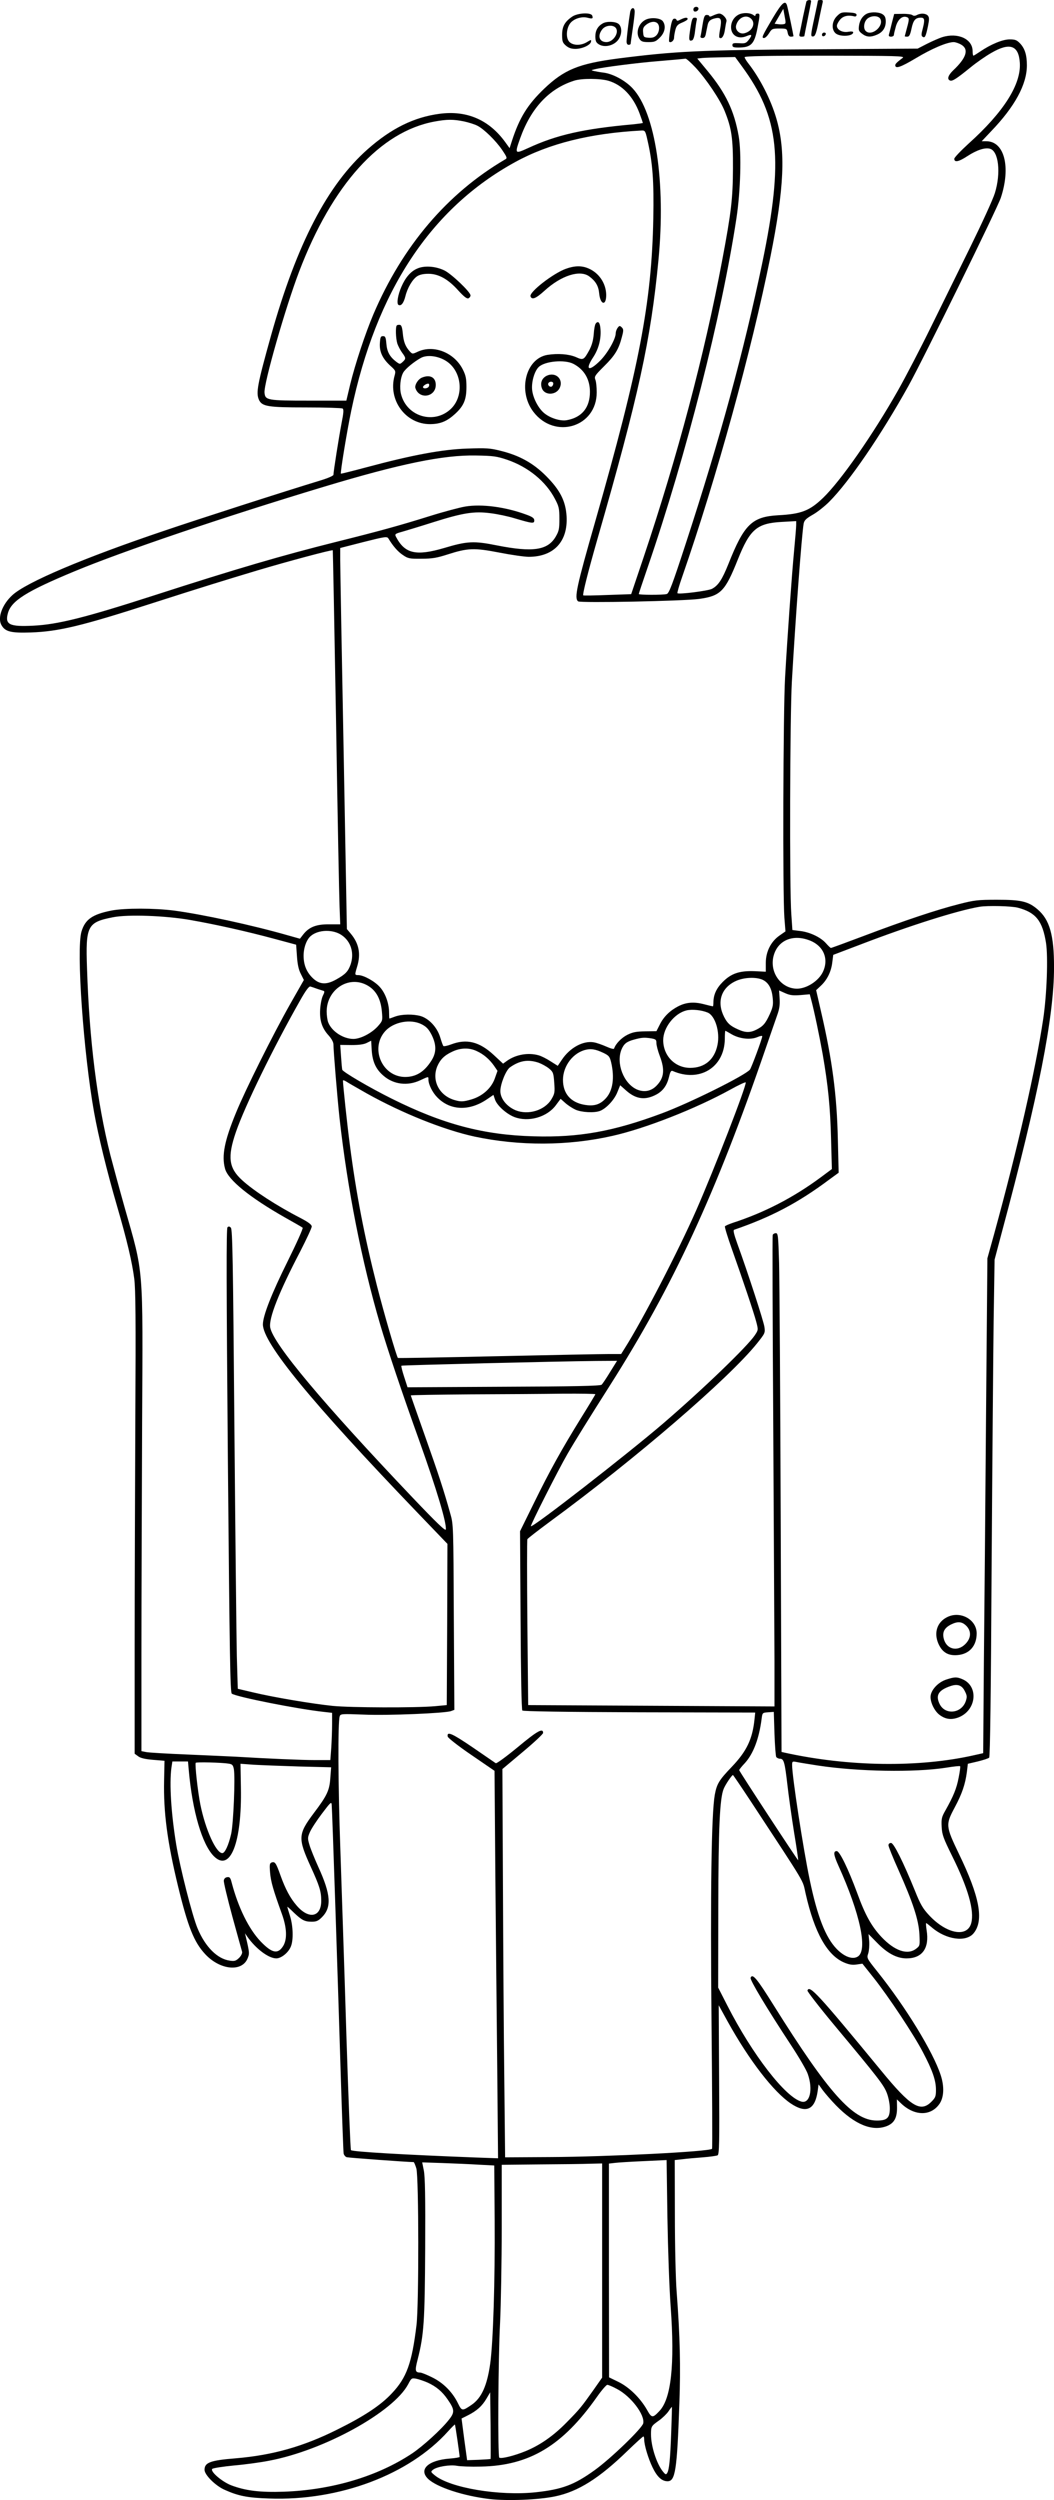 <?xml version="1.0" encoding="UTF-8"?>
<svg xmlns="http://www.w3.org/2000/svg" version="1.0" viewBox="0 0 776.711 1840.815" preserveAspectRatio="xMidYMid meet">
  <g transform="translate(-106.271,1928) scale(0.1,-0.1)" fill="#000000" stroke="none">
    <path d="M7005 19268 c-2 -7 -13 -58 -25 -113 -11 -55 -22 -110 -25 -122 -4 -18 -1 -23 15 -23 11 0 20 2 20 4 0 2 11 58 25 126 14 68 25 127 25 131 0 14 -30 10 -35 -3z M7090 19275 c0 -3 -11 -57 -25 -121 -30 -138 -30 -146 -8 -142 13 2 22 28 38 108 12 58 24 117 28 133 6 23 4 27 -13 27 -11 0 -20 -2 -20 -5z M6758 19148 c-79 -134 -86 -148 -65 -148 9 0 25 16 37 35 20 33 25 35 76 35 53 0 55 -1 61 -30 4 -21 11 -30 24 -30 11 0 19 2 19 4 0 6 -38 191 -46 220 -12 50 -37 30 -106 -86z m80 -46 c-10 -2 -29 -2 -42 0 l-25 3 32 55 32 55 10 -55 c10 -50 9 -55 -7 -58z M6175 19220 c-3 -5 -4 -14 0 -20 8 -13 35 -1 35 16 0 16 -26 19 -35 4z M5706 19188 c-11 -65 -26 -190 -26 -214 0 -15 6 -24 15 -24 8 0 15 3 15 8 0 4 7 52 15 107 8 55 15 112 15 128 0 39 -28 35 -34 -5z M6523 19179 c-43 -12 -73 -53 -73 -99 0 -61 53 -92 114 -66 41 17 45 10 15 -29 -19 -24 -27 -26 -70 -23 -41 2 -49 0 -49 -14 0 -15 9 -18 44 -18 94 0 118 25 141 145 19 99 19 105 0 105 -8 0 -15 -5 -15 -11 0 -8 -4 -8 -12 -2 -21 17 -61 21 -95 12z m76 -38 c34 -34 7 -92 -51 -106 -35 -9 -69 23 -61 57 15 59 75 86 112 49z M7230 19161 c-37 -37 -42 -97 -10 -126 31 -28 130 -23 130 7 0 6 -13 8 -36 4 -42 -8 -84 14 -84 44 0 10 11 31 24 46 23 27 60 35 106 23 8 -2 15 3 15 11 0 11 -14 16 -58 18 -52 3 -60 0 -87 -27z M7455 19181 c-33 -14 -56 -47 -62 -89 -5 -34 -2 -42 22 -60 32 -25 62 -28 109 -8 43 18 66 51 66 98 0 27 -6 41 -22 52 -24 17 -80 20 -113 7z m95 -40 c28 -54 -65 -132 -108 -89 -18 18 -14 62 8 86 27 29 85 30 100 3z M5280 19158 c-56 -38 -75 -73 -75 -135 0 -48 4 -58 28 -79 20 -17 40 -24 70 -24 50 0 111 28 115 53 3 16 1 16 -30 -3 -44 -27 -102 -26 -129 1 -30 30 -23 110 13 146 30 29 82 43 122 32 34 -9 41 -6 33 16 -10 25 -106 20 -147 -7z M6318 19166 c-16 -8 -28 -11 -28 -5 0 5 -9 9 -19 9 -16 0 -21 -12 -31 -72 -6 -40 -13 -79 -15 -85 -3 -8 4 -13 15 -13 13 0 20 9 24 30 3 17 9 43 12 59 6 36 21 49 61 57 39 8 46 -9 32 -82 -6 -31 -8 -58 -5 -61 15 -15 34 11 40 54 4 26 9 56 12 65 6 20 -29 58 -53 58 -10 0 -30 -7 -45 -14z M7635 19111 c-9 -36 -18 -74 -21 -83 -4 -13 0 -18 15 -18 12 0 21 6 21 13 0 7 7 36 15 64 15 51 48 79 80 67 19 -7 19 -15 0 -84 -8 -30 -15 -56 -15 -57 0 -2 8 -3 19 -3 14 0 21 13 31 60 13 62 29 80 69 80 27 0 30 -16 14 -79 -12 -44 -12 -55 -1 -62 17 -11 23 3 39 78 10 50 10 64 0 77 -15 18 -53 21 -82 5 -14 -7 -24 -7 -33 0 -6 5 -39 10 -73 9 l-61 -1 -17 -66z M5823 19136 c-55 -25 -79 -98 -47 -144 12 -18 25 -22 66 -22 44 0 54 4 84 34 37 37 46 86 21 120 -17 23 -84 30 -124 12z m85 -28 c19 -19 14 -66 -9 -89 -14 -14 -30 -19 -57 -17 -35 3 -37 5 -40 39 -3 30 2 41 24 58 30 23 64 27 82 9z M6029 19142 c-11 -2 -19 -25 -28 -83 -7 -45 -10 -83 -7 -86 12 -12 36 8 36 29 0 13 5 39 10 59 8 30 18 40 50 53 22 9 40 20 40 26 0 14 -20 12 -52 -4 -20 -11 -28 -11 -30 -2 -2 6 -10 10 -19 8z M6150 19070 c-13 -83 -11 -96 13 -87 9 3 17 28 21 63 4 32 9 68 12 81 5 18 2 23 -14 23 -17 0 -21 -11 -32 -80z M5505 19108 c-36 -20 -55 -52 -55 -95 0 -35 5 -46 25 -59 39 -25 103 -13 138 26 33 37 37 98 9 123 -21 19 -87 22 -117 5z m95 -33 c28 -34 -18 -105 -68 -105 -53 0 -69 46 -31 94 23 30 78 36 99 11z M7120 19024 c0 -17 22 -14 28 4 2 7 -3 12 -12 12 -9 0 -16 -7 -16 -16z M8005 19006 c-22 -7 -72 -29 -110 -48 l-70 -36 -765 -5 c-843 -5 -1021 -14 -1445 -68 -287 -38 -394 -81 -542 -222 -123 -118 -182 -213 -238 -385 l-17 -53 -31 43 c-120 166 -284 237 -486 210 -188 -25 -354 -107 -528 -260 -296 -261 -523 -697 -712 -1369 -102 -365 -113 -425 -90 -477 23 -49 65 -56 347 -56 141 0 263 -4 269 -8 10 -6 8 -31 -8 -112 -19 -100 -59 -352 -59 -376 0 -7 -39 -24 -87 -39 -283 -86 -910 -288 -1163 -374 -590 -199 -1015 -379 -1117 -474 -73 -67 -109 -163 -81 -217 27 -51 69 -62 218 -57 205 7 376 48 900 217 358 115 540 171 770 240 218 65 550 154 555 148 1 -2 12 -563 24 -1248 11 -685 23 -1304 26 -1376 l5 -130 -82 0 c-95 1 -148 -20 -191 -75 l-24 -31 -89 25 c-262 75 -627 154 -837 182 -148 19 -362 19 -460 1 -143 -28 -197 -65 -224 -156 -39 -133 15 -894 93 -1330 32 -178 94 -432 169 -690 74 -254 111 -412 127 -535 10 -78 12 -300 8 -1020 -2 -506 -5 -1271 -5 -1699 l0 -779 26 -19 c17 -13 50 -21 109 -26 l85 -7 -3 -145 c-5 -234 23 -450 103 -780 73 -300 118 -411 200 -499 109 -117 270 -133 312 -32 15 36 15 42 -13 161 l-6 25 17 -25 c64 -90 157 -160 214 -160 36 0 89 42 107 87 20 47 17 151 -6 225 -11 34 -20 65 -20 68 0 2 21 -16 47 -42 60 -57 81 -68 133 -68 34 0 48 6 75 33 73 73 66 168 -26 369 -28 62 -58 136 -66 164 -14 47 -14 54 4 95 11 25 51 86 89 136 62 82 69 89 71 65 4 -35 48 -1368 68 -2032 9 -283 18 -525 20 -537 3 -12 13 -24 23 -27 13 -4 451 -36 493 -36 3 0 12 -21 20 -47 18 -66 19 -1003 1 -1153 -34 -280 -72 -387 -182 -503 -81 -87 -203 -168 -401 -266 -252 -126 -477 -189 -748 -212 -189 -15 -231 -31 -231 -85 0 -37 80 -117 148 -147 100 -45 169 -59 328 -64 516 -19 1032 175 1319 495 26 29 49 51 50 50 3 -3 35 -224 35 -239 0 -3 -33 -9 -73 -12 -159 -12 -232 -80 -159 -150 64 -61 259 -125 453 -148 132 -15 362 -6 484 20 168 35 324 133 531 334 61 59 114 107 118 107 3 0 6 -10 6 -23 0 -41 30 -140 61 -204 34 -71 69 -103 111 -103 57 0 70 78 87 570 10 276 5 496 -20 826 -7 88 -13 341 -13 564 l-1 405 55 6 c30 4 98 10 151 14 52 4 102 11 110 15 12 8 14 91 11 557 l-3 548 66 -120 c160 -288 338 -518 466 -604 113 -75 177 -46 197 90 l7 51 31 -43 c18 -24 61 -74 97 -111 140 -143 269 -195 377 -152 53 22 74 61 73 138 l-1 58 31 -30 c100 -95 222 -95 285 0 31 48 34 126 7 208 -56 172 -258 502 -467 763 -78 98 -79 99 -67 134 6 19 9 59 7 89 l-5 53 64 -65 c75 -77 145 -114 216 -114 116 0 170 75 148 208 -4 28 -6 52 -3 52 2 0 20 -14 39 -30 106 -93 257 -114 312 -43 75 94 43 268 -110 583 -98 205 -99 214 -30 343 53 99 77 169 89 261 l7 59 73 17 c40 10 78 22 84 28 7 7 13 465 18 1389 5 758 12 1581 15 1828 l7 450 53 200 c271 1008 385 1587 385 1953 0 237 -32 350 -121 426 -69 59 -121 71 -299 71 -141 0 -167 -3 -280 -32 -159 -40 -400 -120 -701 -234 -130 -49 -239 -89 -243 -89 -4 0 -20 16 -37 35 -39 44 -119 82 -191 90 l-56 7 -8 117 c-14 189 -10 1457 4 1711 26 453 72 1077 87 1165 5 24 18 37 67 65 34 19 88 62 121 95 148 148 382 490 585 855 111 200 654 1306 680 1384 75 227 26 416 -107 416 l-34 0 69 73 c175 182 264 345 264 486 0 76 -15 123 -49 160 -25 26 -36 31 -78 31 -52 0 -139 -36 -218 -90 -24 -16 -46 -30 -49 -30 -3 0 -6 15 -6 34 0 89 -109 139 -225 102z m143 -56 c56 -34 36 -97 -62 -189 -37 -36 -46 -65 -22 -74 17 -7 50 15 151 97 44 36 113 84 154 107 136 79 201 55 209 -74 10 -158 -118 -361 -377 -594 -58 -53 -106 -103 -106 -112 0 -29 32 -23 96 19 69 45 129 65 166 55 65 -16 83 -179 37 -327 -14 -46 -95 -222 -179 -393 -84 -170 -216 -438 -293 -595 -77 -157 -186 -366 -242 -465 -186 -328 -422 -666 -552 -791 -99 -95 -160 -119 -331 -128 -193 -11 -251 -67 -367 -360 -46 -114 -74 -157 -121 -182 -30 -15 -244 -42 -254 -32 -3 3 13 59 36 124 253 729 508 1654 649 2353 102 507 114 778 44 1018 -40 138 -120 295 -205 404 -16 20 -29 42 -29 48 0 8 166 11 593 11 526 -1 590 -2 572 -16 -40 -30 -55 -44 -55 -54 0 -29 40 -15 151 51 120 72 229 118 279 119 14 0 40 -9 58 -20z m-1619 -157 c278 -378 310 -682 151 -1449 -136 -651 -311 -1293 -562 -2061 -102 -313 -125 -372 -142 -377 -29 -8 -206 -7 -206 0 0 4 30 93 66 198 285 829 545 1853 654 2571 30 198 38 480 16 604 -33 186 -95 316 -228 477 l-77 93 37 4 c20 2 83 4 140 5 l102 2 49 -67z m-341 -10 c79 -85 182 -238 215 -321 51 -126 62 -200 61 -422 -1 -222 -12 -320 -80 -680 -131 -696 -330 -1444 -579 -2185 l-91 -270 -174 -6 c-96 -4 -177 -5 -179 -3 -7 6 33 166 104 414 303 1052 394 1468 450 2055 55 573 -22 1084 -190 1264 -54 58 -145 107 -213 116 -26 3 -58 9 -72 12 -24 6 -23 6 10 14 57 14 315 47 455 58 143 12 195 17 210 19 5 1 38 -28 73 -65z m-641 -98 c101 -30 181 -114 228 -238 14 -38 25 -70 25 -72 0 -2 -30 -6 -67 -10 -370 -33 -569 -78 -780 -176 -97 -44 -98 -43 -57 73 80 223 214 366 398 424 56 18 192 17 253 -1z m-1065 -299 c36 -8 81 -22 99 -32 48 -24 136 -110 182 -178 37 -55 39 -61 22 -70 -425 -249 -756 -637 -971 -1141 -59 -139 -134 -365 -171 -517 l-28 -118 -275 0 c-307 0 -323 3 -328 58 -7 66 155 630 255 892 244 640 597 1031 998 1105 93 17 137 17 217 1z m1352 -138 c39 -170 48 -302 43 -578 -12 -619 -104 -1097 -428 -2230 -137 -478 -156 -564 -126 -588 16 -13 776 2 892 18 158 22 191 55 284 288 90 225 141 269 325 279 l106 6 0 -29 c0 -16 -7 -99 -15 -184 -18 -191 -50 -639 -67 -940 -14 -250 -18 -1594 -5 -1767 l8 -101 -43 -30 c-64 -44 -102 -119 -102 -202 l0 -65 -82 4 c-111 4 -172 -16 -235 -79 -47 -47 -69 -95 -69 -152 0 -16 -2 -28 -4 -28 -2 0 -33 7 -67 16 -73 19 -131 14 -189 -16 -60 -31 -106 -76 -134 -132 l-26 -51 -82 -1 c-67 -1 -93 -6 -133 -26 -43 -22 -85 -65 -97 -101 -2 -6 -27 1 -58 15 -30 13 -71 28 -91 31 -78 14 -176 -39 -235 -127 l-31 -46 -54 34 c-29 19 -69 39 -89 44 -76 21 -166 5 -231 -41 l-29 -21 -70 65 c-105 97 -199 120 -312 77 -29 -11 -55 -16 -58 -12 -4 4 -14 33 -24 66 -22 71 -81 135 -142 154 -55 16 -139 15 -189 -3 -22 -8 -41 -15 -42 -15 -2 0 -3 19 -3 43 0 68 -27 144 -68 189 -38 43 -120 88 -159 88 -27 0 -27 1 -8 64 28 93 13 170 -49 243 l-27 32 -24 1313 c-14 722 -25 1354 -25 1403 l0 90 172 44 c159 40 173 42 183 26 33 -55 70 -98 107 -122 38 -26 49 -28 137 -27 79 0 113 6 194 32 147 47 194 49 380 13 87 -17 185 -31 216 -31 185 0 290 113 279 299 -7 112 -48 193 -152 297 -94 94 -196 151 -336 185 -75 19 -103 21 -245 16 -183 -6 -403 -47 -739 -137 -104 -28 -190 -49 -191 -48 -6 6 45 315 76 463 184 882 586 1491 1209 1832 248 136 553 212 931 232 25 1 28 -3 43 -71z m-1035 -2353 c156 -53 287 -160 354 -290 28 -53 32 -69 32 -145 0 -75 -3 -90 -28 -133 -59 -99 -168 -115 -432 -63 -169 34 -219 32 -389 -19 -208 -61 -290 -42 -355 82 -10 20 -8 23 47 38 31 9 134 40 228 70 219 69 301 82 422 66 50 -6 131 -23 179 -38 129 -38 143 -40 143 -15 0 16 -13 26 -57 42 -153 57 -330 81 -453 60 -41 -7 -158 -38 -260 -70 -224 -70 -369 -110 -690 -190 -399 -100 -729 -196 -1345 -395 -503 -162 -705 -213 -886 -222 -177 -9 -211 8 -188 92 25 91 136 161 490 308 356 148 1102 401 1839 623 561 169 881 235 1120 230 129 -2 154 -6 229 -31z m3766 -3299 c131 -35 180 -96 206 -259 16 -105 6 -382 -21 -562 -56 -371 -187 -946 -361 -1580 l-50 -180 -10 -1160 c-5 -638 -12 -1458 -16 -1822 l-5 -662 -67 -15 c-406 -92 -927 -85 -1397 19 l-22 5 -6 1687 c-3 929 -9 1788 -12 1911 -6 204 -8 222 -24 222 -10 0 -20 -6 -23 -13 -3 -7 -1 -641 4 -1408 4 -766 8 -1545 9 -1729 l0 -335 -907 5 -908 5 -6 605 c-3 333 -3 610 0 616 3 7 79 65 168 131 630 462 1317 1053 1525 1312 58 73 60 76 54 120 -6 43 -122 400 -200 614 -25 70 -32 99 -23 102 271 93 470 197 700 369 l70 51 -6 245 c-7 325 -41 585 -124 942 l-36 157 35 33 c47 44 76 104 84 172 l7 55 200 76 c365 140 714 250 877 278 59 10 238 6 285 -7z m-6101 -90 c189 -33 417 -84 621 -139 l160 -43 6 -85 c4 -59 12 -98 28 -129 l23 -46 -102 -179 c-127 -225 -329 -629 -398 -798 -85 -206 -107 -317 -81 -412 22 -83 183 -213 444 -361 66 -37 124 -70 128 -74 5 -4 -45 -115 -110 -246 -119 -239 -183 -403 -183 -466 1 -138 355 -570 1138 -1385 l222 -231 -2 -594 -3 -593 -85 -8 c-143 -13 -625 -11 -755 2 -155 16 -439 64 -585 99 l-115 27 -7 240 c-3 132 -11 893 -18 1690 -10 1226 -14 1452 -26 1465 -10 11 -17 11 -25 3 -9 -9 -8 -427 3 -1718 13 -1444 17 -1708 29 -1716 40 -25 484 -113 677 -134 l62 -7 0 -82 c0 -46 -3 -124 -6 -174 l-7 -92 -111 0 c-100 0 -353 11 -586 25 -47 2 -206 10 -355 16 -148 6 -286 14 -305 18 l-35 7 0 719 c0 396 3 1159 5 1695 6 1178 13 1092 -129 1590 -38 135 -85 308 -105 385 -98 391 -155 843 -172 1375 -11 313 2 339 191 376 111 22 385 12 569 -20z m1117 -112 c69 -47 94 -133 65 -217 -18 -50 -38 -71 -102 -107 -71 -41 -121 -41 -170 2 -49 44 -74 99 -74 171 0 59 22 120 54 146 56 47 164 49 227 5z m3444 -37 c107 -39 149 -139 100 -237 -33 -65 -118 -119 -188 -120 -121 0 -208 125 -172 247 32 109 139 155 260 110z m-341 -292 c43 -21 67 -65 73 -135 5 -48 1 -67 -21 -116 -32 -70 -49 -90 -98 -115 -47 -24 -82 -24 -138 2 -56 25 -77 44 -101 91 -56 110 -22 214 85 264 60 28 151 32 200 9z m-2936 -30 c78 -33 120 -100 129 -204 6 -67 5 -68 -31 -109 -47 -51 -127 -92 -180 -92 -76 1 -160 57 -185 123 -6 16 -11 52 -11 80 1 152 145 257 278 202z m-348 -36 c19 -6 40 -13 47 -15 9 -2 7 -12 -5 -36 -9 -18 -18 -64 -20 -101 -5 -82 14 -139 64 -193 21 -24 34 -48 34 -65 0 -47 29 -397 45 -544 58 -519 163 -1054 300 -1520 54 -183 161 -502 288 -855 129 -361 202 -606 195 -652 -2 -14 -65 46 -244 234 -661 695 -1027 1131 -1050 1253 -12 67 63 258 222 562 46 90 84 171 84 182 0 13 -23 31 -82 62 -175 90 -346 201 -431 279 -99 90 -109 170 -46 354 66 192 276 622 472 967 43 77 67 108 77 105 8 -2 31 -10 50 -17z m3562 -46 l68 6 10 -38 c23 -86 61 -268 85 -402 40 -231 56 -389 62 -625 l6 -222 -82 -61 c-200 -148 -414 -259 -648 -335 -29 -10 -55 -21 -58 -26 -3 -5 20 -80 51 -167 80 -225 162 -468 180 -537 15 -58 15 -59 -11 -98 -55 -82 -375 -391 -675 -649 -260 -223 -963 -770 -975 -757 -6 5 201 414 270 533 50 87 165 272 312 503 468 736 781 1413 1147 2479 36 103 74 215 86 248 16 44 21 76 18 121 l-4 61 45 -20 c36 -16 58 -18 113 -14z m-684 -129 c55 -23 92 -143 72 -238 -22 -109 -95 -169 -201 -169 -112 0 -199 89 -199 204 0 92 82 197 171 219 41 10 112 3 157 -16z m-2108 -86 c35 -18 51 -35 73 -77 37 -74 37 -132 -2 -192 -52 -82 -113 -119 -193 -119 -170 1 -261 213 -145 339 62 67 186 90 267 49z m2285 -74 c57 -33 137 -42 188 -21 20 9 37 12 37 7 0 -17 -80 -233 -91 -246 -36 -43 -442 -245 -649 -322 -357 -133 -610 -179 -945 -169 -372 10 -670 90 -1047 278 -163 81 -358 196 -363 212 -2 7 -6 50 -9 97 l-6 86 83 -1 c56 0 92 5 113 16 l32 16 4 -71 c6 -85 31 -140 88 -188 73 -63 176 -76 268 -33 65 30 62 30 62 5 0 -34 29 -93 63 -128 94 -99 235 -106 366 -18 l50 34 11 -33 c14 -44 84 -107 143 -130 105 -40 241 -1 306 87 l35 47 35 -31 c19 -17 53 -39 75 -49 45 -20 139 -25 180 -9 45 17 104 79 127 135 l22 54 45 -40 c73 -64 141 -72 224 -27 48 27 76 67 91 129 9 38 15 48 27 43 197 -86 380 25 384 233 0 35 2 63 4 63 2 0 23 -12 47 -26z m-592 -30 c33 -6 37 -10 37 -35 0 -16 11 -58 25 -95 38 -100 32 -160 -23 -217 -40 -42 -92 -52 -146 -29 -98 44 -155 193 -113 295 18 42 38 58 95 73 55 15 74 16 125 8z m-1288 -93 c51 -23 94 -60 128 -108 l26 -38 -21 -59 c-26 -70 -90 -127 -170 -151 -62 -18 -79 -19 -129 -4 -111 34 -166 144 -124 247 22 51 52 81 110 108 60 29 125 31 180 5z m935 -14 c41 -20 46 -27 57 -72 25 -111 12 -203 -37 -259 -39 -44 -79 -60 -138 -54 -109 11 -173 71 -180 169 -8 103 60 206 155 236 46 14 83 9 143 -20z m-478 -72 c24 -9 59 -28 77 -43 30 -25 33 -33 38 -104 5 -70 4 -80 -20 -121 -49 -83 -172 -120 -265 -82 -66 28 -112 86 -112 141 0 52 41 154 71 175 71 50 133 60 211 34z m-1265 -227 c260 -145 567 -268 793 -317 330 -70 689 -69 1015 5 242 54 614 200 870 341 61 34 111 57 113 53 8 -21 -233 -642 -364 -940 -130 -296 -397 -812 -527 -1017 l-27 -43 -88 0 c-48 0 -417 -7 -820 -16 -403 -9 -735 -15 -737 -13 -10 11 -104 333 -155 534 -90 353 -153 676 -199 1035 -18 133 -51 443 -51 473 0 5 11 2 25 -7 13 -9 82 -48 152 -88z m1792 -2050 c-28 -46 -56 -88 -63 -94 -8 -9 -209 -13 -720 -15 l-710 -4 -25 77 c-14 43 -23 79 -20 82 4 4 1142 32 1437 35 l152 1 -51 -82z m-109 -164 c0 -3 -47 -81 -105 -174 -141 -228 -230 -387 -349 -630 l-101 -205 4 -655 c2 -388 7 -659 13 -665 6 -6 310 -11 862 -13 l854 -2 -5 -48 c-15 -148 -58 -237 -168 -352 -94 -98 -110 -125 -125 -206 -25 -143 -33 -727 -24 -1664 5 -514 7 -938 4 -942 -15 -21 -772 -59 -1196 -61 l-329 -2 -6 575 c-4 316 -8 959 -10 1429 l-4 855 150 126 c83 69 150 132 150 140 0 39 -43 15 -186 -104 -85 -70 -157 -123 -163 -119 -6 4 -82 56 -169 116 -153 104 -193 122 -185 80 2 -10 80 -71 174 -135 l171 -117 6 -768 c4 -422 10 -1064 14 -1426 l6 -659 -169 6 c-520 20 -904 42 -915 54 -4 4 -19 390 -34 857 -14 468 -35 1077 -44 1354 -17 472 -19 940 -5 983 6 19 14 19 177 13 179 -8 602 10 644 26 l24 9 -4 682 c-3 674 -3 684 -26 763 -48 172 -87 291 -187 573 -57 161 -104 295 -104 297 0 3 197 6 438 8 240 1 546 3 680 5 133 1 242 -1 242 -4z m1333 -2671 c5 -7 17 -13 28 -13 28 0 35 -26 54 -190 9 -80 31 -237 49 -350 19 -113 32 -206 31 -208 -3 -3 -435 656 -435 664 0 4 18 27 41 51 63 69 105 179 124 325 6 47 6 47 48 50 l42 3 5 -160 c3 -88 9 -166 13 -172z m-4329 -100 c27 -301 98 -544 185 -631 121 -120 207 100 199 507 l-3 174 95 -7 c52 -3 202 -9 334 -13 l239 -6 -6 -77 c-6 -93 -23 -130 -123 -262 -115 -154 -117 -183 -21 -394 64 -140 77 -181 77 -250 0 -122 -93 -139 -182 -34 -46 53 -82 120 -118 220 -33 93 -41 105 -66 96 -14 -6 -16 -16 -11 -74 5 -65 23 -128 86 -302 38 -104 41 -188 11 -238 -39 -63 -82 -55 -166 32 -87 91 -165 248 -214 434 -9 36 -15 43 -33 40 -14 -2 -23 -11 -25 -25 -2 -12 27 -132 63 -265 37 -134 69 -251 72 -260 2 -10 -7 -29 -22 -44 -23 -22 -33 -26 -67 -21 -93 12 -182 101 -239 237 -39 92 -130 450 -158 620 -37 227 -51 445 -35 564 l7 46 58 0 57 0 6 -67z m293 51 c27 -4 33 -10 39 -40 11 -60 -3 -404 -20 -478 -19 -83 -46 -141 -65 -141 -46 0 -124 173 -161 354 -19 92 -42 299 -35 311 4 7 194 2 242 -6z m4343 -14 c296 -45 713 -52 944 -16 55 9 102 14 104 11 3 -3 -2 -41 -11 -85 -15 -79 -38 -135 -97 -240 -28 -49 -31 -62 -28 -121 3 -59 12 -83 77 -215 118 -237 165 -403 141 -494 -29 -109 -183 -80 -311 58 -45 48 -64 80 -103 178 -88 216 -157 354 -177 354 -11 0 -19 -7 -19 -17 0 -10 33 -92 74 -183 108 -242 148 -366 154 -471 4 -84 4 -86 -23 -107 -63 -50 -159 -18 -257 86 -73 78 -120 162 -178 322 -67 181 -130 310 -151 310 -27 0 -24 -27 12 -107 160 -353 217 -621 144 -669 -38 -25 -100 -3 -157 56 -82 85 -142 239 -198 507 -49 234 -130 763 -130 846 0 28 2 29 33 23 17 -4 88 -15 157 -26z m-499 -257 c427 -650 383 -577 409 -688 65 -286 158 -451 282 -505 38 -16 61 -20 94 -15 l42 6 82 -103 c111 -140 297 -420 364 -549 70 -133 96 -207 96 -277 0 -48 -4 -58 -34 -88 -80 -80 -153 -35 -368 227 -471 572 -531 636 -545 592 -2 -6 85 -119 194 -250 333 -399 369 -446 392 -507 12 -32 21 -80 21 -110 0 -72 -21 -91 -99 -90 -173 2 -352 202 -756 847 -125 200 -157 239 -171 204 -6 -16 119 -224 296 -493 60 -91 117 -188 126 -217 39 -113 15 -217 -46 -202 -118 30 -363 346 -548 709 l-67 131 1 585 c1 596 11 810 40 879 13 32 60 101 68 101 2 0 59 -84 127 -187z m-586 -3728 c31 -426 4 -677 -83 -768 -50 -53 -57 -53 -92 10 -50 87 -131 166 -211 205 l-68 33 -1 787 0 787 43 5 c23 3 119 9 212 13 l170 8 6 -420 c4 -238 14 -524 24 -660z m-1415 1046 l115 -6 3 -405 c3 -443 -11 -898 -33 -1055 -23 -162 -64 -253 -138 -303 -69 -47 -71 -46 -101 15 -40 81 -109 150 -191 189 -38 19 -76 34 -85 34 -38 1 -41 13 -20 95 47 183 53 280 56 821 2 378 -1 527 -10 572 l-12 60 150 -5 c83 -3 203 -8 266 -12z m910 -780 l0 -788 -66 -94 c-86 -121 -99 -138 -197 -237 -95 -97 -194 -166 -298 -209 -84 -35 -185 -60 -197 -49 -12 12 -8 742 6 995 6 129 12 443 12 697 l0 464 283 3 c155 1 321 3 370 5 l87 2 0 -789z m-1285 -825 c63 -29 107 -66 146 -123 52 -75 54 -95 10 -150 -56 -72 -192 -195 -271 -248 -254 -169 -590 -269 -945 -282 -176 -6 -282 7 -388 47 -68 26 -158 103 -140 121 6 6 78 17 159 25 82 7 199 23 259 35 405 76 918 359 1026 564 23 44 25 46 59 40 19 -4 58 -17 85 -29z m1397 -48 c101 -54 203 -188 191 -251 -7 -36 -240 -261 -359 -346 -150 -108 -239 -141 -432 -162 -269 -29 -635 32 -747 126 -29 24 -29 25 -11 40 30 23 124 38 175 29 25 -5 105 -8 178 -6 357 7 601 153 854 512 35 50 70 90 77 90 8 0 41 -14 74 -32z m-934 -514 c-2 -1 -41 -4 -88 -6 l-85 -3 -21 153 -20 154 46 23 c66 33 106 69 138 124 l27 46 3 -244 c1 -134 1 -245 0 -247z m1331 196 c-7 -198 -15 -277 -30 -300 -8 -13 -13 -11 -30 10 -47 57 -89 187 -89 275 0 59 2 62 60 103 25 18 56 48 69 67 13 20 25 34 25 33 1 -2 -1 -86 -5 -188z M4134 17301 c-46 -21 -84 -65 -113 -132 -26 -59 -37 -124 -22 -134 19 -11 38 12 51 63 15 62 52 125 87 148 19 12 46 18 83 18 74 0 145 -39 220 -123 40 -44 63 -62 74 -58 9 4 16 13 16 22 0 25 -141 159 -193 184 -67 32 -151 37 -203 12z M5233 17301 c-94 -34 -271 -171 -261 -203 10 -28 39 -17 103 41 124 113 262 157 331 105 46 -34 67 -70 72 -123 8 -86 52 -97 52 -13 -1 85 -53 163 -132 196 -49 21 -101 20 -165 -3z M5453 16898 c-6 -7 -13 -43 -15 -79 -4 -47 -14 -82 -33 -118 -40 -72 -44 -75 -99 -50 -52 22 -132 28 -209 16 -161 -27 -220 -266 -104 -419 158 -207 467 -113 467 143 0 37 -4 79 -10 93 -9 24 -3 32 64 99 79 78 108 124 131 214 14 51 13 59 -1 73 -14 13 -17 13 -30 -4 -8 -11 -14 -29 -14 -40 0 -42 -60 -147 -114 -201 -85 -85 -115 -70 -51 26 39 60 58 132 53 203 -3 50 -17 67 -35 44z m-165 -297 c79 -41 122 -113 122 -206 0 -116 -59 -189 -171 -209 -44 -8 -116 13 -161 48 -43 32 -84 106 -93 168 -9 58 15 145 48 176 45 43 191 56 255 23z M5091 16513 c-35 -18 -49 -52 -35 -92 19 -53 102 -53 130 0 33 65 -28 124 -95 92z m49 -57 c0 -8 -5 -18 -11 -22 -14 -8 -33 11 -25 25 10 16 36 13 36 -3z M3987 16884 c-11 -11 -8 -97 4 -135 7 -19 22 -48 35 -66 29 -39 29 -45 4 -68 -20 -18 -21 -18 -47 1 -47 36 -68 72 -73 132 -4 49 -8 57 -25 57 -17 0 -20 -8 -23 -52 -4 -64 20 -114 78 -167 39 -35 40 -38 30 -74 -49 -179 83 -357 264 -355 75 1 123 21 183 76 63 58 83 104 83 198 0 61 -5 85 -26 127 -62 125 -214 186 -331 133 -41 -19 -41 -19 -61 2 -32 36 -45 69 -51 132 -4 43 -10 61 -21 63 -9 1 -19 0 -23 -4z m360 -260 c120 -73 139 -260 37 -356 -122 -114 -321 -57 -365 106 -14 50 -6 127 16 164 17 28 79 79 130 107 45 24 123 15 182 -21z M4173 16500 c-30 -12 -56 -55 -49 -78 28 -86 150 -66 150 24 0 55 -42 78 -101 54z m50 -65 c-6 -16 -43 -21 -43 -5 0 11 32 30 42 24 4 -3 5 -11 1 -19z M8041 7372 c-73 -37 -98 -115 -63 -195 28 -63 71 -89 138 -84 89 6 144 67 144 160 0 103 -122 169 -219 119z m147 -68 c34 -39 30 -88 -12 -130 -60 -60 -143 -37 -160 46 -9 45 8 75 56 99 51 25 83 21 116 -15z M8039 6914 c-63 -19 -119 -80 -119 -129 0 -46 32 -108 69 -134 43 -31 85 -36 136 -17 134 51 152 231 29 282 -40 17 -56 17 -115 -2z m134 -87 c16 -31 17 -42 7 -72 -31 -93 -154 -106 -194 -20 -30 63 -7 100 81 130 52 18 85 6 106 -38z"></path>
  </g>
</svg>

